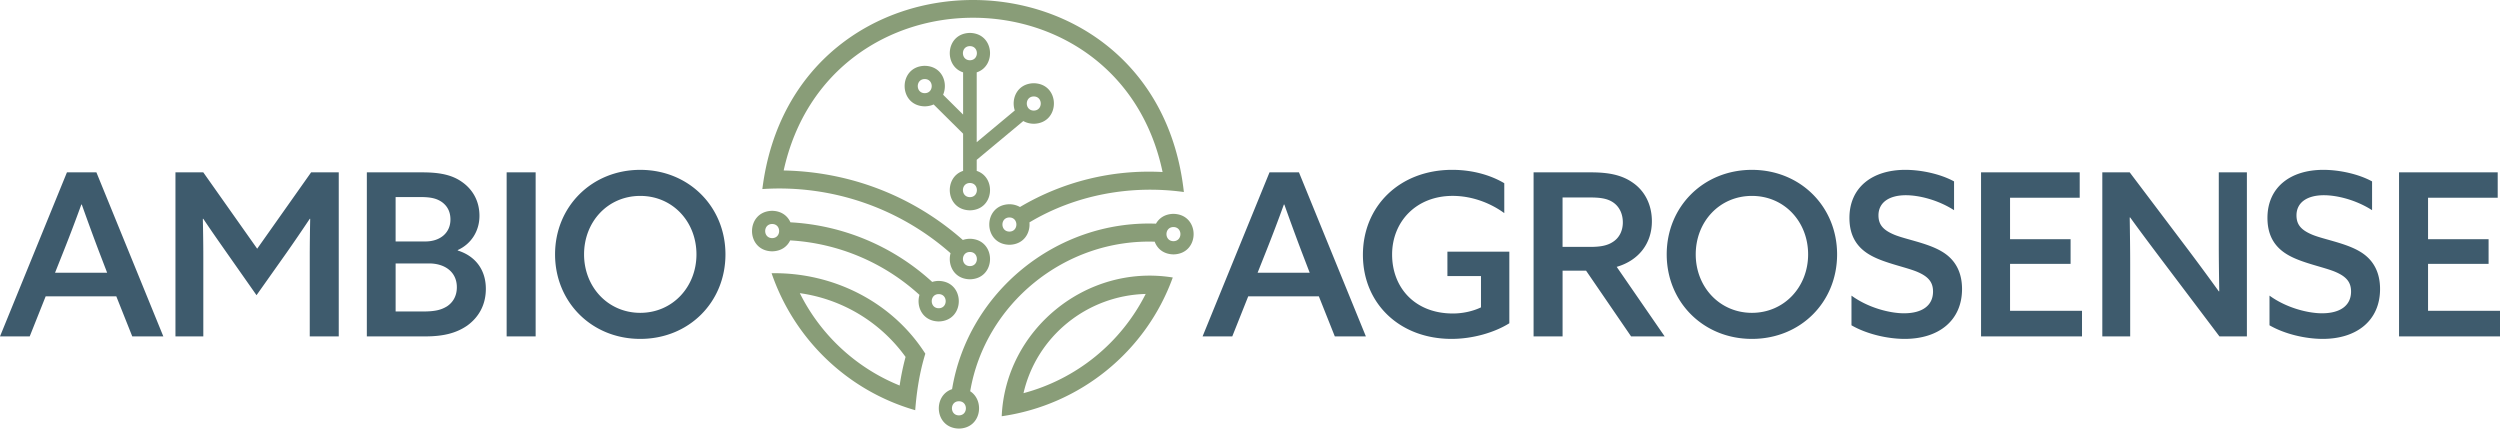 <svg xmlns="http://www.w3.org/2000/svg" width="280" height="48" fill="none"><path fill="#899D78" d="M86.419 30.602c2.536 7.397 8.516 13.165 16.085 15.34.162-2.119.492-4.256 1.133-6.327-3.705-5.815-10.347-9.128-17.216-9.013h-.002Zm14.341 12.576a21.514 21.514 0 0 1-11.18-10.344 17.614 17.614 0 0 1 11.844 7.142 27.768 27.768 0 0 0-.664 3.204v-.002ZM106.462 28.364c-.352 1.29.371 2.886 2.168 2.917 3.007-.054 3.005-4.486 0-4.538a2.602 2.602 0 0 0-.792.134c-5.554-4.902-12.587-7.639-20.066-7.783 5.03-22.886 37.61-22.787 42.437.173a28.307 28.307 0 0 0-15.972 3.918 2.414 2.414 0 0 0-1.183-.31c-3.005.055-3.005 4.487 0 4.539 1.61-.03 2.357-1.314 2.243-2.507 5.131-3.078 11.327-4.227 17.296-3.401-3.139-28.484-43.652-28.753-47.21-.332a28.991 28.991 0 0 1 21.079 7.185v.005Zm2.168-.143c1.042.005 1.042 1.578 0 1.582-1.042-.004-1.042-1.577 0-1.582Zm4.424-2.283c-1.042-.005-1.042-1.578 0-1.582 1.042.004 1.042 1.577 0 1.582ZM112.192 46.619c8.78-1.257 16.159-7.241 19.159-15.54-9.685-1.562-18.74 5.848-19.159 15.54Zm2.441-2.584c1.446-6.307 7.062-10.935 13.684-11.113a21.54 21.54 0 0 1-13.684 11.113Z"/><path fill="#899D78" d="M105.136 31.462a2.633 2.633 0 0 0-.73.113A25.575 25.575 0 0 0 88.529 24.9c-.316-.715-.998-1.27-2.049-1.289-3.005.055-3.005 4.486 0 4.538 1.021-.018 1.692-.541 2.02-1.225a23.515 23.515 0 0 1 14.482 6.104c-.387 1.3.328 2.94 2.15 2.974 3.007-.054 3.004-4.486 0-4.538l.004-.002Zm-18.654-4.793c-1.041-.005-1.041-1.577 0-1.582 1.042.005 1.042 1.577 0 1.582Zm18.654 7.853c-1.042-.005-1.042-1.578 0-1.582 1.042.004 1.042 1.577 0 1.582ZM131.426 23.952c-.955.018-1.608.478-1.954 1.099-11.182-.408-21.058 7.72-22.839 18.535-2.211.725-1.954 4.367.769 4.414 2.499-.045 2.918-3.116 1.26-4.18 1.656-9.756 10.572-17.079 20.664-16.75.287.78.988 1.402 2.104 1.422 3.007-.054 3.005-4.486 0-4.538l-.004-.002Zm-24.027 22.57c-1.041-.005-1.041-1.577 0-1.582 1.042.005 1.042 1.578 0 1.582Zm24.027-19.51c-1.042-.005-1.042-1.577 0-1.582 1.042.005 1.042 1.577 0 1.582ZM108.63 23.557c2.725-.047 2.98-3.696.762-4.416V17.9l5.218-4.344c.321.185.712.296 1.174.305 3.007-.054 3.004-4.486 0-4.538-1.859.034-2.566 1.74-2.127 3.05l-4.265 3.553V8.104c2.218-.72 1.963-4.368-.762-4.416-2.725.048-2.98 3.697-.762 4.416v4.73l-2.24-2.223c.577-1.329-.105-3.204-2.054-3.238-3.005.054-3.005 4.486 0 4.538.379-.007.711-.083.994-.212l3.3 3.274v4.168c-2.218.72-1.963 4.369.762 4.416Zm7.154-12.754c1.041.005 1.041 1.577 0 1.582-1.042-.005-1.042-1.577 0-1.582Zm-12.213-.368c-1.041-.004-1.041-1.577 0-1.581 1.042.004 1.042 1.577 0 1.581Zm5.059 11.644c-1.042-.004-1.042-1.577 0-1.582 1.042.005 1.042 1.578 0 1.582Zm0-16.913c1.042.005 1.042 1.578 0 1.582-1.042-.004-1.042-1.577 0-1.582Z"/><path fill="#3E5B6D" d="M7.497 19.304h3.3l7.497 18.375h-3.48l-1.79-4.493H5.116l-1.79 4.493H0l7.497-18.375ZM12 30.546l-.974-2.539a282.223 282.223 0 0 1-1.867-5.102h-.05a176.727 176.727 0 0 1-1.945 5.127l-.999 2.511h5.832l.002.003ZM19.648 19.304h3.12l6.037 8.552 6.04-8.552h3.095v18.375h-3.248v-8.857c0-1.523.025-3.072.05-4.315h-.05a194.641 194.641 0 0 1-2.584 3.782l-3.378 4.773-3.35-4.773c-.869-1.243-1.765-2.511-2.61-3.782h-.051c.025 1.243.052 2.791.052 4.315v8.857h-3.12V19.304h-.003ZM41.086 19.304h6.191c1.893 0 3.3.252 4.452 1.065 1.176.812 1.97 2.107 1.97 3.806 0 1.7-.922 3.148-2.432 3.832v.05c2.022.634 3.148 2.209 3.148 4.29 0 1.827-.819 3.197-2.072 4.11-1.278.888-2.764 1.22-4.734 1.22h-6.523V19.3v.003Zm6.55 7.74c1.639 0 2.814-.94 2.814-2.462 0-.94-.409-1.573-.998-1.98-.614-.405-1.278-.532-2.404-.532h-2.739v4.974h3.328Zm2.405 7.284c.664-.431 1.126-1.142 1.126-2.158 0-1.701-1.33-2.665-3.12-2.665H44.31v5.38h3.121c1.203 0 1.945-.151 2.609-.56v.003ZM56.744 19.304h3.248v18.375h-3.248V19.304ZM62.167 28.49c0-5.355 4.12-9.466 9.542-9.466s9.542 4.111 9.542 9.466c0 5.355-4.092 9.466-9.542 9.466s-9.542-4.136-9.542-9.466Zm15.836 0c0-3.656-2.662-6.548-6.294-6.548-3.633 0-6.294 2.892-6.294 6.548s2.686 6.548 6.294 6.548c3.607 0 6.294-2.892 6.294-6.548ZM142.182 19.304h3.301l7.497 18.375h-3.48l-1.79-4.493h-7.907l-1.79 4.493h-3.325l7.497-18.375h-.003Zm4.504 11.242-.973-2.539a277.331 277.331 0 0 1-1.868-5.102h-.05a174.938 174.938 0 0 1-1.945 5.127l-.998 2.511h5.832l.002.003ZM162.112 28.185h6.933v8.02c-1.662 1.04-4.092 1.751-6.473 1.751-5.807 0-9.926-3.958-9.926-9.416 0-5.459 4.119-9.518 10.001-9.518 2.404 0 4.426.66 5.832 1.498v3.349c-1.56-1.142-3.632-1.93-5.782-1.93-4.094 0-6.781 2.893-6.781 6.573 0 3.68 2.532 6.599 6.806 6.599 1.176 0 2.302-.28 3.148-.686v-3.502h-3.76V28.18l.002.004ZM171.757 19.304h6.421c1.97 0 3.455.28 4.708 1.166 1.254.862 2.125 2.36 2.125 4.315 0 2.486-1.483 4.391-3.94 5.102l5.373 7.792h-3.76l-5.041-7.361h-2.634v7.36h-3.248V19.305h-.004Zm6.319 8.349c1.125 0 1.944-.127 2.608-.585.692-.456 1.074-1.243 1.074-2.157 0-.99-.409-1.776-1.074-2.234-.664-.456-1.483-.56-2.633-.56h-3.044v5.534h3.071l-.002.002ZM186.671 28.49c0-5.355 4.12-9.466 9.542-9.466 5.423 0 9.542 4.111 9.542 9.466 0 5.355-4.092 9.466-9.542 9.466s-9.542-4.136-9.542-9.466Zm15.838 0c0-3.656-2.661-6.548-6.294-6.548-3.632 0-6.293 2.892-6.293 6.548s2.686 6.548 6.293 6.548c3.608 0 6.294-2.892 6.294-6.548ZM213.252 35.088c1.995 0 3.248-.837 3.248-2.437 0-1.015-.487-1.65-1.715-2.182-1.228-.533-3.582-.964-5.143-1.803-1.585-.837-2.506-2.157-2.506-4.263 0-3.375 2.506-5.381 6.269-5.381 1.765 0 3.914.455 5.449 1.295v3.224c-1.817-1.166-3.939-1.676-5.397-1.676-1.843 0-3.069.787-3.069 2.259 0 1.092.59 1.676 1.816 2.182 1.253.507 3.657.913 5.217 1.827 1.561.89 2.327 2.336 2.327 4.24 0 3.503-2.584 5.583-6.421 5.583-1.92 0-4.247-.532-5.962-1.523v-3.324c1.92 1.397 4.349 1.98 5.885 1.98h.002ZM221.875 19.304h11.052v2.843h-7.802v4.644h6.781v2.766h-6.781v5.253h8.059v2.869h-11.307V19.304h-.002ZM235.459 19.304h3.068l6.651 8.807a289.326 289.326 0 0 1 3.326 4.518h.052c-.025-1.702-.052-3.527-.052-5.306v-8.02h3.148V37.68h-3.071l-6.651-8.808c-1.126-1.498-2.252-2.994-3.35-4.517h-.053c.025 1.701.053 3.502.053 5.28v8.045h-3.121V19.304ZM260.07 35.088c1.995 0 3.248-.837 3.248-2.437 0-1.015-.487-1.65-1.715-2.182-1.228-.533-3.582-.964-5.143-1.803-1.585-.837-2.506-2.157-2.506-4.263 0-3.375 2.506-5.381 6.268-5.381 1.766 0 3.915.455 5.45 1.295v3.224c-1.817-1.166-3.939-1.676-5.397-1.676-1.843 0-3.069.787-3.069 2.259 0 1.092.589 1.676 1.815 2.182 1.254.507 3.658.913 5.218 1.827 1.561.89 2.327 2.336 2.327 4.24 0 3.503-2.584 5.583-6.421 5.583-1.92 0-4.247-.532-5.962-1.523v-3.324c1.92 1.397 4.349 1.98 5.885 1.98h.002ZM268.691 19.304h11.052v2.843h-7.802v4.644h6.781v2.766h-6.781v5.253H280v2.869h-11.307V19.304h-.002Z"/></svg>